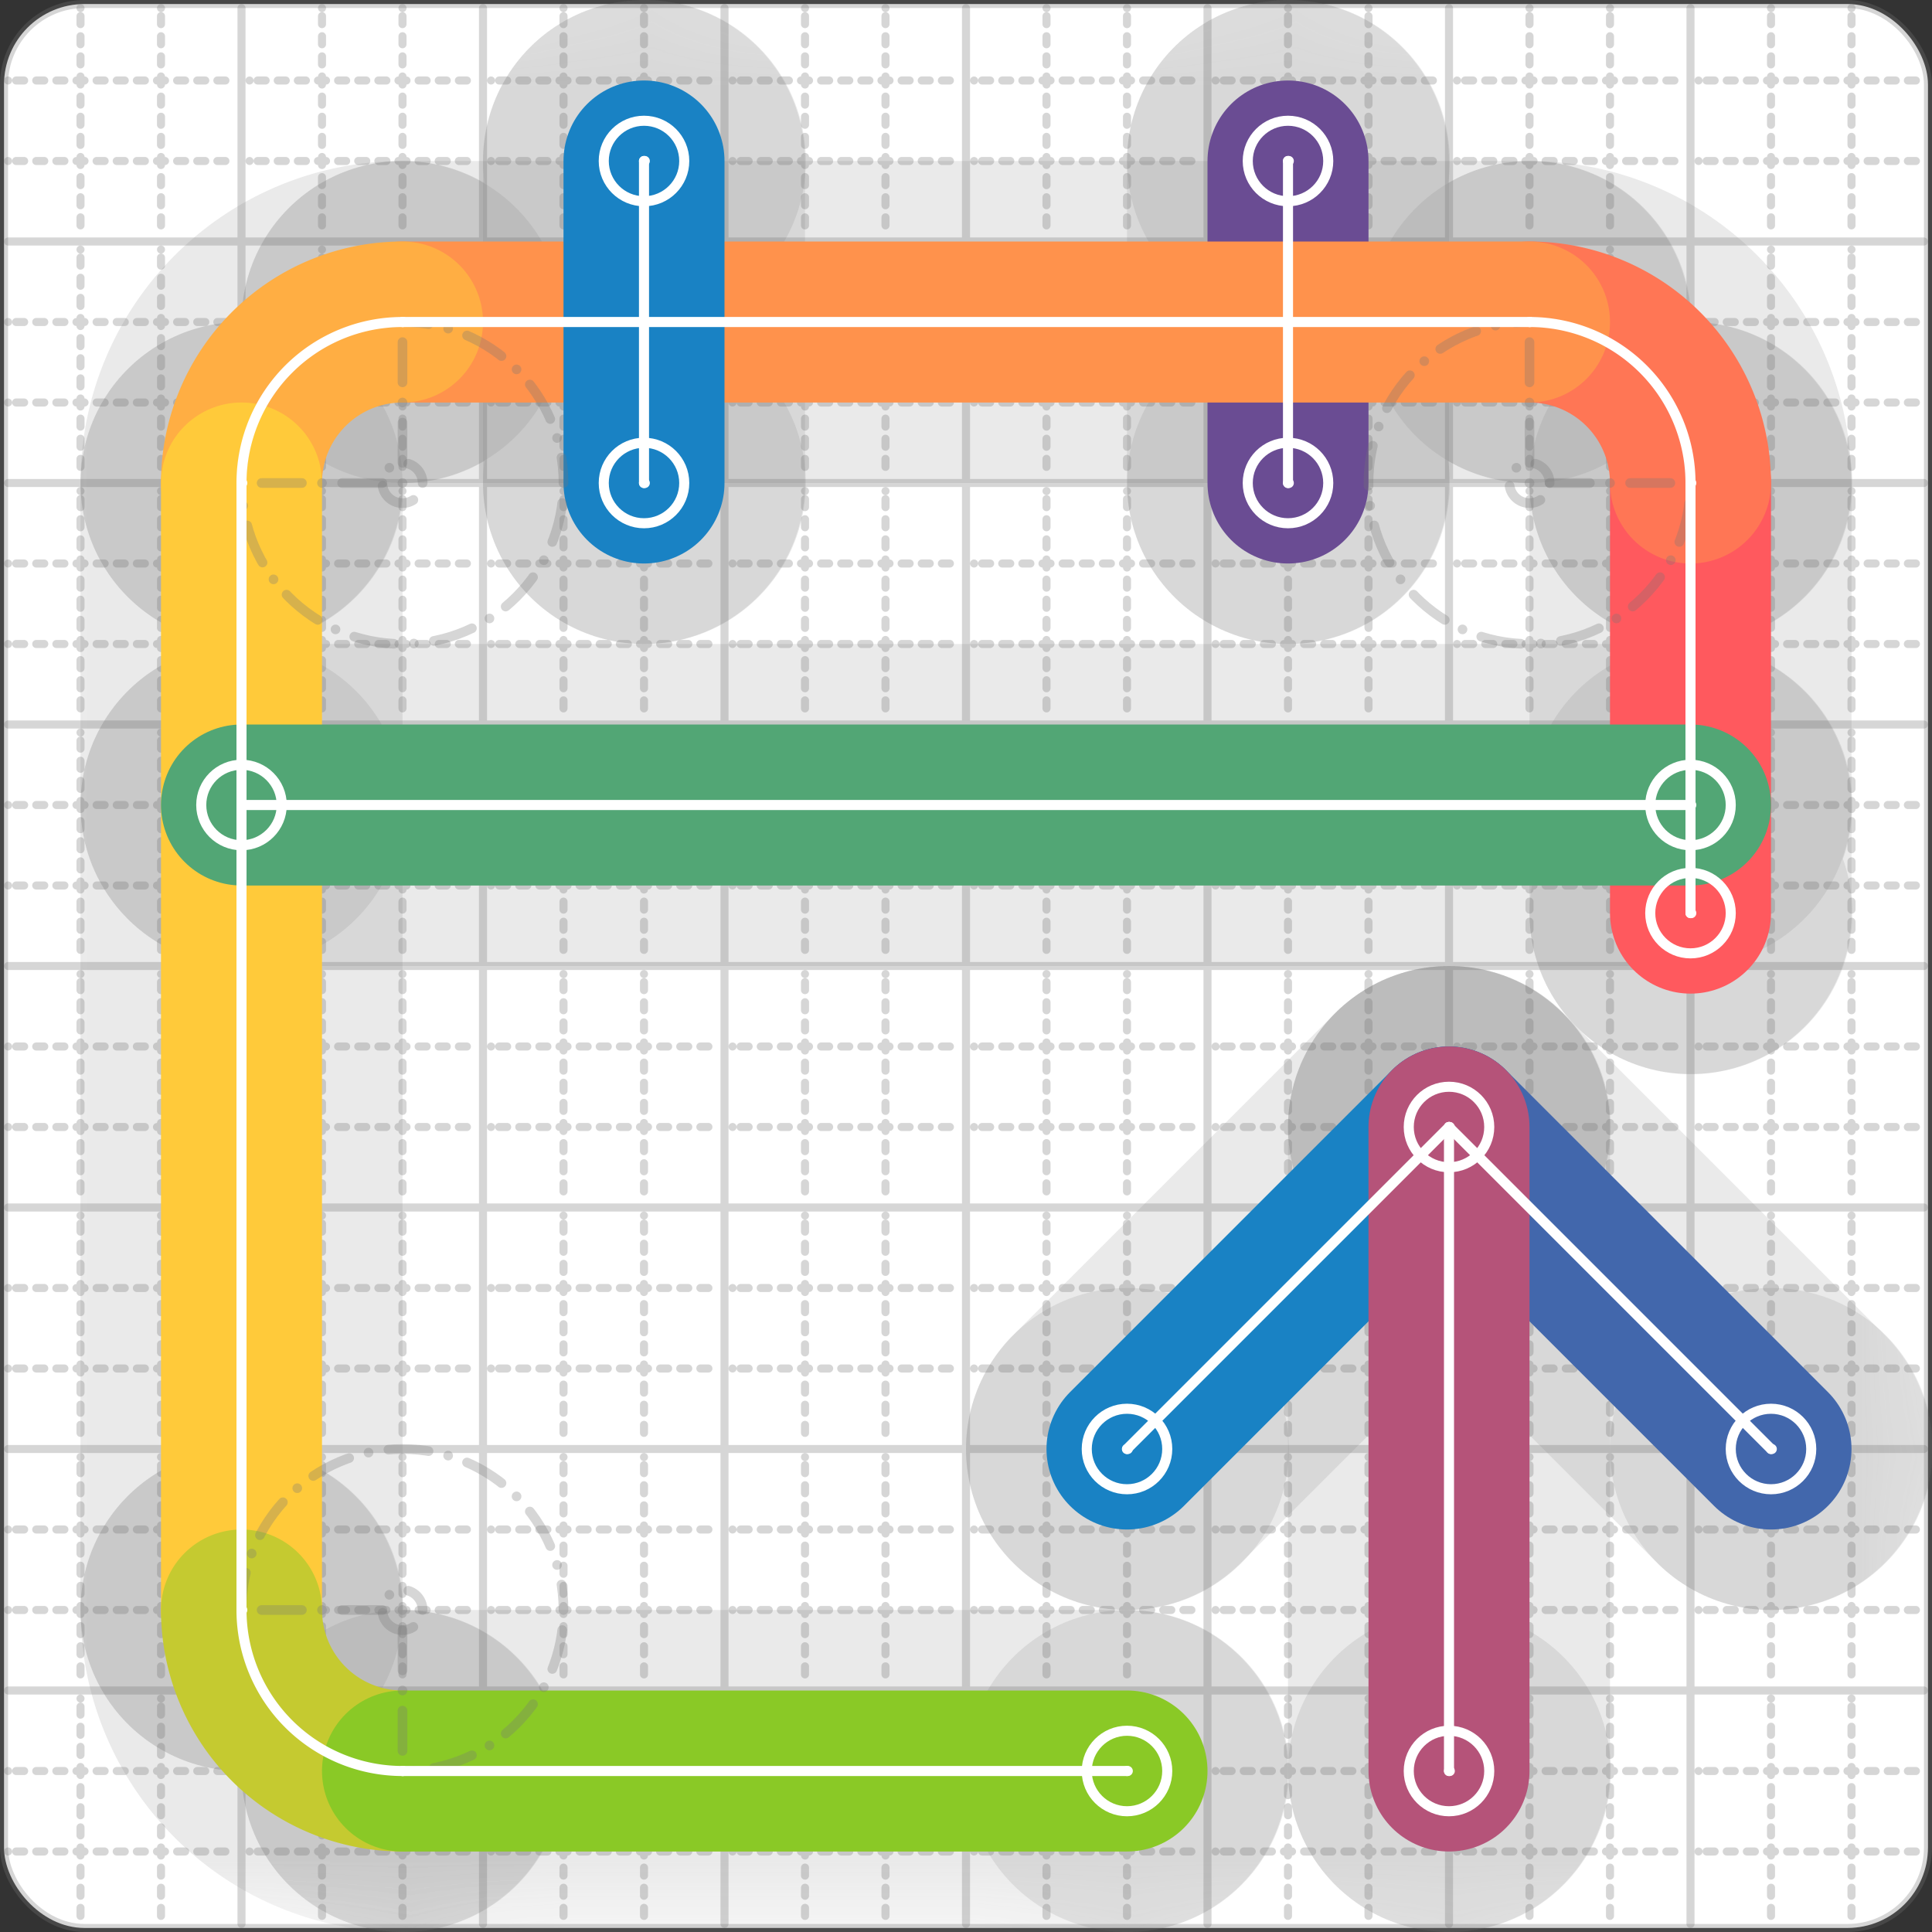 <svg xmlns="http://www.w3.org/2000/svg" width="24" height="24" viewBox="0 0 24 24" fill="none" stroke="currentColor" stroke-width="2" stroke-linecap="round" stroke-linejoin="round"><rect x="0" y="0" width="24" height="24" fill="#333333" stroke="none"/><style>
  @media screen and (prefers-color-scheme: light) {
    .svg-preview-grid-rect { fill: none }
  }
  @media screen and (prefers-color-scheme: dark) {
    .svg-preview-grid-rect { fill: none }
    .svg
    .svg-preview-grid-group,
    .svg-preview-radii-group,
    .svg-preview-shadow-mask-group,
    .svg-preview-shadow-group {
      stroke: #fff;
    }
  }
</style><g class="svg-preview-grid-group" stroke-linecap="butt" stroke-width="0.1" stroke="#777" stroke-opacity="0.3"><rect class="svg-preview-grid-rect" width="23.9" height="23.9" x="0.05" y="0.05" rx="1" fill="#fff"></rect><path stroke-dasharray="0 0.1 0.1 0.15 0.1 0.15 0.1 0.15 0.1 0.15 0.1 0.15 0.1 0.15 0.1 0.15 0.1 0.15 0.1 0.15 0.1 0.15 0.1 0.15 0 0.15" stroke-width="0.1" d="M0.1 1h23.8M1 0.1v23.8M0.1 2h23.8M2 0.1v23.8M0.1 4h23.8M4 0.1v23.8M0.1 5h23.8M5 0.1v23.8M0.1 7h23.8M7 0.1v23.8M0.1 8h23.8M8 0.1v23.8M0.1 10h23.8M10 0.1v23.8M0.1 11h23.8M11 0.1v23.8M0.1 13h23.8M13 0.1v23.8M0.1 14h23.8M14 0.1v23.8M0.1 16h23.8M16 0.1v23.8M0.1 17h23.8M17 0.1v23.8M0.1 19h23.8M19 0.1v23.8M0.1 20h23.8M20 0.1v23.8M0.1 22h23.8M22 0.1v23.8M0.1 23h23.8M23 0.1v23.8"></path><path d="M0.1 3h23.8M3 0.1v23.8M0.1 6h23.8M6 0.1v23.8M0.1 9h23.8M9 0.1v23.8M0.1 12h23.8M12 0.1v23.8M0.1 15h23.8M15 0.1v23.8M0.1 18h23.8M18 0.1v23.8M0.1 21h23.8M21 0.1v23.8"></path></g><g class="svg-preview-shadow-mask-group" stroke-width="4" stroke="#777" stroke-opacity="0.15"><mask id="svg-preview-shadow-mask-0" maskUnits="userSpaceOnUse" stroke-opacity="1" stroke-width="4" stroke="#000"><rect x="0" y="0" width="24" height="24" fill="#fff" stroke="none" rx="1"></rect><path d="M14 18h.01M18 14h.01M22 18h.01"></path></mask><mask id="svg-preview-shadow-mask-1" maskUnits="userSpaceOnUse" stroke-opacity="1" stroke-width="4" stroke="#000"><rect x="0" y="0" width="24" height="24" fill="#fff" stroke="none" rx="1"></rect><path d="M16 2h.01M16 6h.01"></path></mask><mask id="svg-preview-shadow-mask-2" maskUnits="userSpaceOnUse" stroke-opacity="1" stroke-width="4" stroke="#000"><rect x="0" y="0" width="24" height="24" fill="#fff" stroke="none" rx="1"></rect><path d="M18 22h.01M18 14h.01"></path></mask><mask id="svg-preview-shadow-mask-3" maskUnits="userSpaceOnUse" stroke-opacity="1" stroke-width="4" stroke="#000"><rect x="0" y="0" width="24" height="24" fill="#fff" stroke="none" rx="1"></rect><path d="M21 11.343h.01M21 6h.01M19 4h.01M5 4h.01M3 6h.01M3 20h.01M5 22h.01M14 22h.01"></path></mask><mask id="svg-preview-shadow-mask-4" maskUnits="userSpaceOnUse" stroke-opacity="1" stroke-width="4" stroke="#000"><rect x="0" y="0" width="24" height="24" fill="#fff" stroke="none" rx="1"></rect><path d="M3 10h.01M21 10h.01"></path></mask><mask id="svg-preview-shadow-mask-5" maskUnits="userSpaceOnUse" stroke-opacity="1" stroke-width="4" stroke="#000"><rect x="0" y="0" width="24" height="24" fill="#fff" stroke="none" rx="1"></rect><path d="M8 2h.01M8 6h.01"></path></mask></g><g class="svg-preview-shadow-group" stroke-width="4" stroke="#777" stroke-opacity="0.15"><path mask="url(#svg-preview-shadow-mask-0)" d="M 14 18 L 18 14"></path><path mask="url(#svg-preview-shadow-mask-0)" d="M 18 14 L 22 18"></path><path mask="url(#svg-preview-shadow-mask-1)" d="M 16 2 L 16 6"></path><path mask="url(#svg-preview-shadow-mask-2)" d="M 18 22 L 18 14"></path><path mask="url(#svg-preview-shadow-mask-3)" d="M 21 11.343 L 21 6"></path><path mask="url(#svg-preview-shadow-mask-3)" d="M 21 6 A2 2 0 0 0 19 4"></path><path mask="url(#svg-preview-shadow-mask-3)" d="M 19 4 L 5 4"></path><path mask="url(#svg-preview-shadow-mask-3)" d="M 5 4 A2 2 0 0 0 3 6"></path><path mask="url(#svg-preview-shadow-mask-3)" d="M 3 6 L 3 20"></path><path mask="url(#svg-preview-shadow-mask-3)" d="M 3 20 A2 2 0 0 0 5 22"></path><path mask="url(#svg-preview-shadow-mask-3)" d="M 5 22 L 14 22"></path><path mask="url(#svg-preview-shadow-mask-4)" d="M 3 10 L 21 10"></path><path mask="url(#svg-preview-shadow-mask-5)" d="M 8 2 L 8 6"></path><path d="M14 18h.01M18 14h.01M22 18h.01M16 2h.01M16 6h.01M18 22h.01M21 11.343h.01M21 6h.01M19 4h.01M5 4h.01M3 6h.01M3 20h.01M5 22h.01M14 22h.01M3 10h.01M21 10h.01M8 2h.01M8 6h.01"></path></g><g class="svg-preview-handles-group" stroke-width="0.12" stroke="#777" stroke-opacity="0.6"></g><g class="svg-preview-colored-path-group"><path d="M 14 18 L 18 14" stroke="#1982c4"></path><path d="M 18 14 L 22 18" stroke="#4267AC"></path><path d="M 16 2 L 16 6" stroke="#6a4c93"></path><path d="M 18 22 L 18 14" stroke="#B55379"></path><path d="M 21 11.343 L 21 6" stroke="#FF595E"></path><path d="M 21 6 A2 2 0 0 0 19 4" stroke="#FF7655"></path><path d="M 19 4 L 5 4" stroke="#ff924c"></path><path d="M 5 4 A2 2 0 0 0 3 6" stroke="#FFAE43"></path><path d="M 3 6 L 3 20" stroke="#ffca3a"></path><path d="M 3 20 A2 2 0 0 0 5 22" stroke="#C5CA30"></path><path d="M 5 22 L 14 22" stroke="#8ac926"></path><path d="M 3 10 L 21 10" stroke="#52A675"></path><path d="M 8 2 L 8 6" stroke="#1982c4"></path></g><g class="svg-preview-radii-group" stroke-width="0.12" stroke-dasharray="0 0.25 0.25" stroke="#777" stroke-opacity="0.3"><path d="M21 6 19 6 19 4"></path><circle cy="6" cx="19" r="0.25" stroke-dasharray="0"></circle><circle cy="6" cx="19" r="2"></circle><path d="M5 4 5 6 3 6"></path><circle cy="6" cx="5" r="0.25" stroke-dasharray="0"></circle><circle cy="6" cx="5" r="2"></circle><path d="M3 20 5 20 5 22"></path><circle cy="20" cx="5" r="0.25" stroke-dasharray="0"></circle><circle cy="20" cx="5" r="2"></circle></g><g class="svg-preview-control-path-marker-mask-group" stroke-width="1" stroke="#000"><mask id="svg-preview-control-path-marker-mask-0" maskUnits="userSpaceOnUse"><rect x="0" y="0" width="24" height="24" fill="#fff" stroke="none" rx="1"></rect><path d="M14 18h.01"></path><path d="M18 14h.01"></path></mask><mask id="svg-preview-control-path-marker-mask-1" maskUnits="userSpaceOnUse"><rect x="0" y="0" width="24" height="24" fill="#fff" stroke="none" rx="1"></rect><path d="M18 14h.01"></path><path d="M22 18h.01"></path></mask><mask id="svg-preview-control-path-marker-mask-2" maskUnits="userSpaceOnUse"><rect x="0" y="0" width="24" height="24" fill="#fff" stroke="none" rx="1"></rect><path d="M16 2h.01"></path><path d="M16 6h.01"></path></mask><mask id="svg-preview-control-path-marker-mask-3" maskUnits="userSpaceOnUse"><rect x="0" y="0" width="24" height="24" fill="#fff" stroke="none" rx="1"></rect><path d="M18 22h.01"></path><path d="M18 14h.01"></path></mask><mask id="svg-preview-control-path-marker-mask-4" maskUnits="userSpaceOnUse"><rect x="0" y="0" width="24" height="24" fill="#fff" stroke="none" rx="1"></rect><path d="M21 11.343h.01"></path><path d="M21 6h.01"></path></mask><mask id="svg-preview-control-path-marker-mask-5" maskUnits="userSpaceOnUse"><rect x="0" y="0" width="24" height="24" fill="#fff" stroke="none" rx="1"></rect><path d="M21 6h.01"></path><path d="M19 4h.01"></path></mask><mask id="svg-preview-control-path-marker-mask-6" maskUnits="userSpaceOnUse"><rect x="0" y="0" width="24" height="24" fill="#fff" stroke="none" rx="1"></rect><path d="M19 4h.01"></path><path d="M5 4h.01"></path></mask><mask id="svg-preview-control-path-marker-mask-7" maskUnits="userSpaceOnUse"><rect x="0" y="0" width="24" height="24" fill="#fff" stroke="none" rx="1"></rect><path d="M5 4h.01"></path><path d="M3 6h.01"></path></mask><mask id="svg-preview-control-path-marker-mask-8" maskUnits="userSpaceOnUse"><rect x="0" y="0" width="24" height="24" fill="#fff" stroke="none" rx="1"></rect><path d="M3 6h.01"></path><path d="M3 20h.01"></path></mask><mask id="svg-preview-control-path-marker-mask-9" maskUnits="userSpaceOnUse"><rect x="0" y="0" width="24" height="24" fill="#fff" stroke="none" rx="1"></rect><path d="M3 20h.01"></path><path d="M5 22h.01"></path></mask><mask id="svg-preview-control-path-marker-mask-10" maskUnits="userSpaceOnUse"><rect x="0" y="0" width="24" height="24" fill="#fff" stroke="none" rx="1"></rect><path d="M5 22h.01"></path><path d="M14 22h.01"></path></mask><mask id="svg-preview-control-path-marker-mask-11" maskUnits="userSpaceOnUse"><rect x="0" y="0" width="24" height="24" fill="#fff" stroke="none" rx="1"></rect><path d="M3 10h.01"></path><path d="M21 10h.01"></path></mask><mask id="svg-preview-control-path-marker-mask-12" maskUnits="userSpaceOnUse"><rect x="0" y="0" width="24" height="24" fill="#fff" stroke="none" rx="1"></rect><path d="M8 2h.01"></path><path d="M8 6h.01"></path></mask></g><g class="svg-preview-control-path-group" stroke="#fff" stroke-width="0.125"><path mask="url(#svg-preview-control-path-marker-mask-0)" d="M 14 18 L 18 14"></path><path mask="url(#svg-preview-control-path-marker-mask-1)" d="M 18 14 L 22 18"></path><path mask="url(#svg-preview-control-path-marker-mask-2)" d="M 16 2 L 16 6"></path><path mask="url(#svg-preview-control-path-marker-mask-3)" d="M 18 22 L 18 14"></path><path mask="url(#svg-preview-control-path-marker-mask-4)" d="M 21 11.343 L 21 6"></path><path mask="url(#svg-preview-control-path-marker-mask-5)" d="M 21 6 A2 2 0 0 0 19 4"></path><path mask="url(#svg-preview-control-path-marker-mask-6)" d="M 19 4 L 5 4"></path><path mask="url(#svg-preview-control-path-marker-mask-7)" d="M 5 4 A2 2 0 0 0 3 6"></path><path mask="url(#svg-preview-control-path-marker-mask-8)" d="M 3 6 L 3 20"></path><path mask="url(#svg-preview-control-path-marker-mask-9)" d="M 3 20 A2 2 0 0 0 5 22"></path><path mask="url(#svg-preview-control-path-marker-mask-10)" d="M 5 22 L 14 22"></path><path mask="url(#svg-preview-control-path-marker-mask-11)" d="M 3 10 L 21 10"></path><path mask="url(#svg-preview-control-path-marker-mask-12)" d="M 8 2 L 8 6"></path></g><g class="svg-preview-control-path-marker-group" stroke="#fff" stroke-width="0.125"><path d="M14 18h.01M18 14h.01M18 14h.01M22 18h.01M16 2h.01M16 6h.01M18 22h.01M18 14h.01M21 11.343h.01M21 6h.01M21 6h.01M19 4h.01M19 4h.01M5 4h.01M5 4h.01M3 6h.01M3 6h.01M3 20h.01M3 20h.01M5 22h.01M5 22h.01M14 22h.01M3 10h.01M21 10h.01M8 2h.01M8 6h.01"></path><circle cx="14" cy="18" r="0.5"></circle><circle cx="22" cy="18" r="0.5"></circle><circle cx="16" cy="2" r="0.5"></circle><circle cx="16" cy="6" r="0.5"></circle><circle cx="18" cy="22" r="0.5"></circle><circle cx="18" cy="14" r="0.5"></circle><circle cx="21" cy="11.343" r="0.5"></circle><circle cx="14" cy="22" r="0.5"></circle><circle cx="3" cy="10" r="0.5"></circle><circle cx="21" cy="10" r="0.5"></circle><circle cx="8" cy="2" r="0.5"></circle><circle cx="8" cy="6" r="0.5"></circle></g><g class="svg-preview-handles-group" stroke-width="0.12" stroke="#FFF" stroke-opacity="0.3"></g></svg>